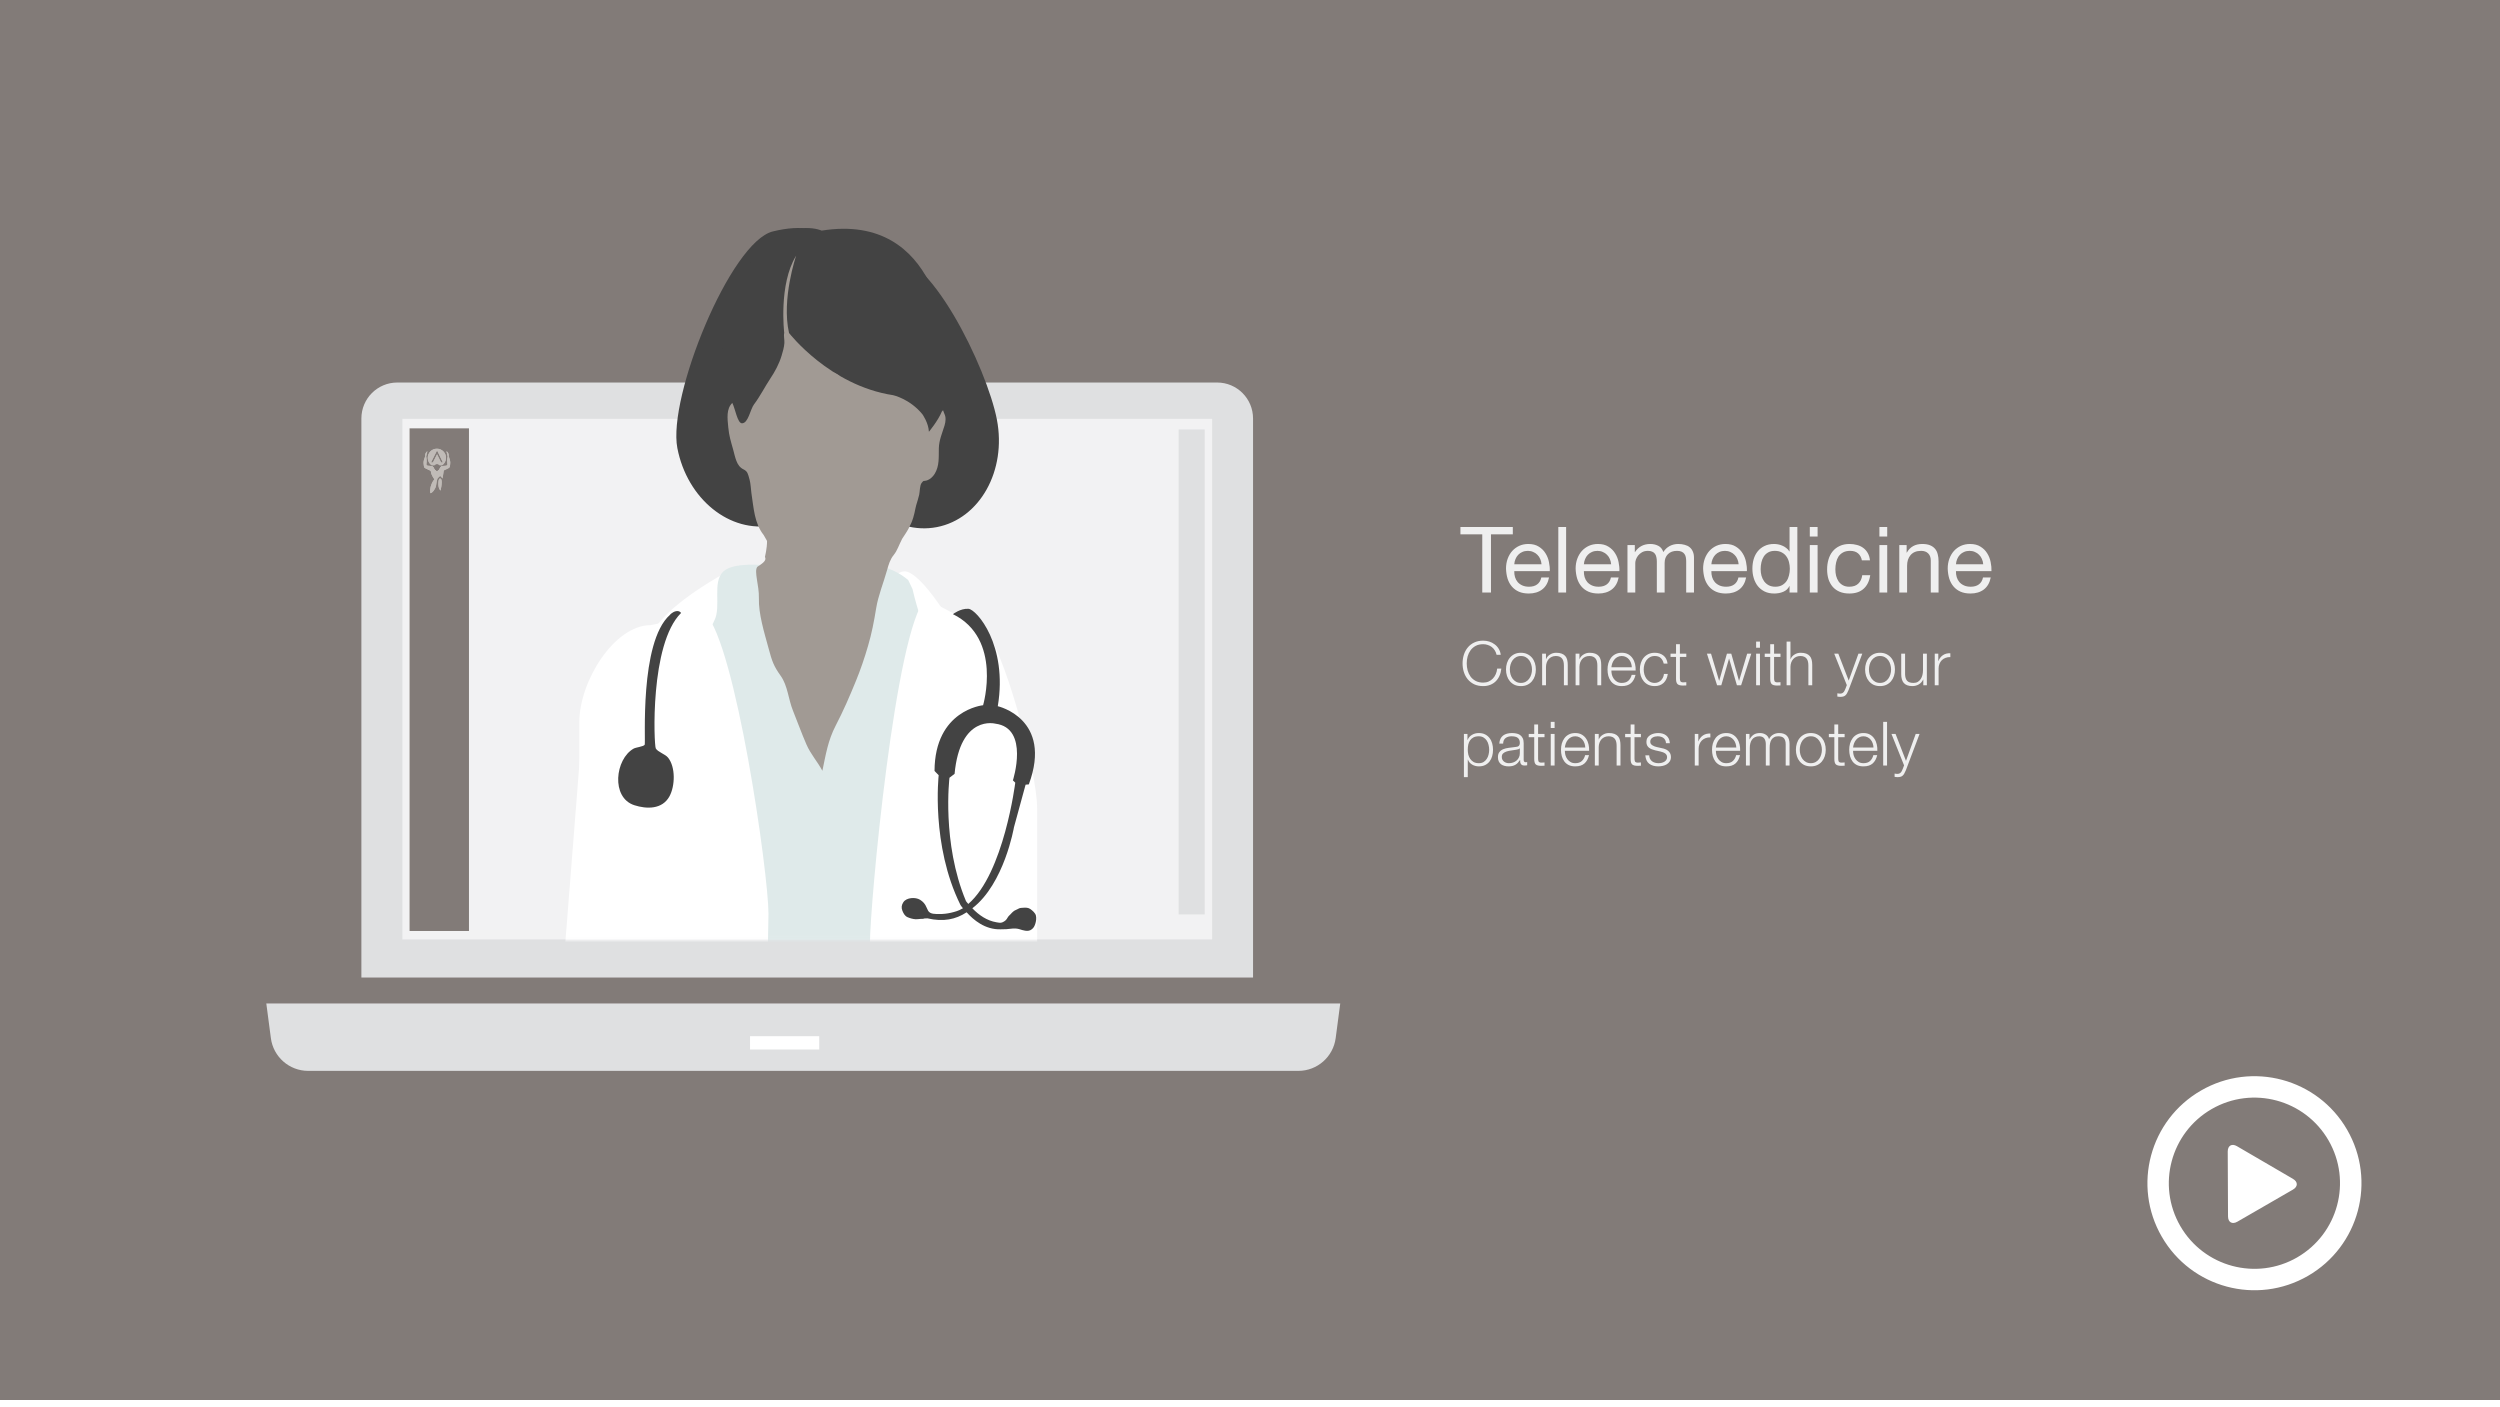 <svg width="654" height="368" viewBox="0 0 654 368" fill="none" xmlns="http://www.w3.org/2000/svg">
<rect width="654" height="366.24" fill="#827B78"/>
<g filter="url(#filter0_d_115_482)">
<path d="M323.797 247.718H90.538V101.485C90.538 96.28 94.74 92.068 99.933 92.068H314.402C319.595 92.068 323.797 96.28 323.797 101.485V247.698V247.718Z" fill="#DFE0E1"/>
<path d="M335.657 272.141H76.617C71.667 272.141 67.484 268.456 66.858 263.555L65.666 254.503H346.608L345.416 263.555C344.769 268.476 340.587 272.141 335.657 272.141Z" fill="#DFE0E1"/>
<path d="M210.309 263.069H192.206V266.552H210.309V263.069Z" fill="white"/>
<path d="M313.089 101.566H101.266V237.755H313.089V101.566Z" fill="#F2F2F3"/>
<path d="M311.149 104.345H304.33V231.216H311.149V104.345Z" fill="#DFE0E1"/>
<path d="M118.682 104.056H103.145V235.547H118.682V104.056Z" fill="#827B78"/>
<path fill-rule="evenodd" clip-rule="evenodd" d="M111.126 117.179C111.591 117.179 111.55 118.091 111.55 118.232C111.55 118.84 111.389 119.792 111.247 120.318C111.187 120.298 111.166 120.237 111.106 120.176C110.641 119.63 110.681 118.779 110.681 118.394C110.681 118.232 110.681 117.179 111.106 117.179" fill="#C0BBB7"/>
<path fill-rule="evenodd" clip-rule="evenodd" d="M109.651 114.769C109.873 115.093 110.075 115.235 110.298 115.235C110.782 115.235 112.379 114.769 112.136 115.012C112.015 115.134 111.934 116.531 111.752 117.179C111.651 117.078 111.308 116.511 111.086 116.511C110.944 116.511 110.782 116.713 110.681 116.835C110.378 117.199 110.318 117.584 110.237 117.949C110.176 118.293 110.116 118.678 110.075 119.022C109.954 119.792 109.227 120.865 108.621 121.027C108.54 120.926 108.52 120.703 108.52 120.541C108.52 120.48 108.52 120.399 108.54 120.075C108.56 119.63 108.701 119.083 108.903 118.617C109.004 118.374 109.126 118.111 109.287 117.868C109.388 117.706 109.631 117.422 109.631 117.361C109.631 117.301 109.469 117.159 109.388 117.017C109.267 116.815 109.126 116.592 109.045 116.389C108.964 116.207 108.843 116.025 108.802 115.802C108.742 115.519 108.722 115.438 108.681 115.154C108.681 115.134 108.621 115.093 108.6 115.073C108.439 114.992 108.237 114.891 108.075 114.81C107.752 114.628 107.287 114.526 106.984 114.202C106.863 114.081 109.55 114.567 109.671 114.729" fill="#C0BBB7"/>
<path d="M110.257 109.382C108.944 109.382 107.893 110.456 107.893 111.772C107.893 112.582 108.297 113.291 108.903 113.716H109.651C109.792 113.514 110.035 113.392 110.318 113.392C110.601 113.392 110.843 113.514 110.984 113.716H111.671C112.278 113.291 112.682 112.582 112.682 111.772C112.682 110.456 111.611 109.382 110.318 109.382M111.389 112.987L110.338 110.841L109.247 112.987H108.742L110.338 109.828L111.873 112.987H111.368H111.389Z" fill="#C0BBB7"/>
<path fill-rule="evenodd" clip-rule="evenodd" d="M112.843 110.031C112.843 110.031 112.803 110.112 112.803 110.132L113.106 111.408C113.106 111.408 112.863 112.42 113.045 113.412C113.187 114.182 111.671 113.554 111.247 114.202C111.126 114.385 111.025 114.607 110.904 114.79C110.681 115.114 110.479 115.255 110.257 115.255C109.772 115.255 109.489 114.466 109.287 114.162C109.227 114.081 109.065 114.04 108.984 114C108.701 113.878 109.247 116.551 109.469 116.551C109.611 116.551 109.772 116.754 109.873 116.875C110.176 117.24 111.873 115.498 111.894 115.215C111.894 115.195 111.954 115.154 111.975 115.134C112.136 115.053 112.338 114.952 112.5 114.871C112.823 114.688 113.288 114.587 113.591 114.263C113.712 114.142 113.793 113.271 113.793 113.088C113.793 112.481 113.611 112.035 113.389 111.387C113.348 111.286 113.389 111.084 113.389 111.023C113.389 110.719 113.167 110.253 112.803 110.031" fill="#C0BBB7"/>
<path fill-rule="evenodd" clip-rule="evenodd" d="M107.752 110.031C107.752 110.031 107.792 110.112 107.792 110.132L107.489 111.408C107.489 111.408 107.732 112.42 107.55 113.412C107.408 114.182 108.924 113.554 109.348 114.202C109.469 114.385 109.57 114.607 109.691 114.79C109.914 115.114 110.116 115.255 110.338 115.255C110.823 115.255 111.106 114.466 111.308 114.162C111.368 114.081 111.53 114.04 111.611 114C111.894 113.878 111.348 116.551 111.126 116.551C110.984 116.551 110.823 116.754 110.722 116.875C110.419 117.24 108.722 115.498 108.701 115.215C108.701 115.195 108.641 115.154 108.621 115.134C108.459 115.053 108.257 114.952 108.095 114.871C107.772 114.688 107.307 114.587 107.004 114.263C106.883 114.142 106.802 113.271 106.802 113.088C106.802 112.481 106.984 112.035 107.226 111.387C107.267 111.286 107.226 111.084 107.226 111.023C107.226 110.719 107.449 110.253 107.812 110.031" fill="#C0BBB7"/>
<path fill-rule="evenodd" clip-rule="evenodd" d="M111.126 117.179C111.591 117.179 111.55 118.091 111.55 118.232C111.55 118.84 111.389 119.792 111.247 120.318C111.187 120.298 111.166 120.237 111.106 120.176C110.641 119.63 110.681 118.779 110.681 118.394C110.681 118.232 110.681 117.179 111.106 117.179" fill="#C0BBB7"/>
<path fill-rule="evenodd" clip-rule="evenodd" d="M109.651 114.769C109.873 115.093 110.075 115.235 110.298 115.235C110.782 115.235 112.379 114.769 112.136 115.012C112.015 115.134 111.934 116.531 111.752 117.179C111.651 117.078 111.308 116.511 111.086 116.511C110.944 116.511 110.782 116.713 110.681 116.835C110.378 117.199 110.318 117.584 110.237 117.949C110.176 118.293 110.116 118.678 110.075 119.022C109.954 119.792 109.227 120.865 108.621 121.027C108.54 120.926 108.52 120.703 108.52 120.541C108.52 120.48 108.52 120.399 108.54 120.075C108.56 119.63 108.701 119.083 108.903 118.617C109.004 118.374 109.126 118.111 109.287 117.868C109.388 117.706 109.631 117.422 109.631 117.361C109.631 117.301 109.469 117.159 109.388 117.017C109.267 116.815 109.126 116.592 109.045 116.389C108.964 116.207 108.843 116.025 108.802 115.802C108.742 115.519 108.722 115.438 108.681 115.154C108.681 115.134 108.621 115.093 108.6 115.073C108.439 114.992 108.237 114.891 108.075 114.81C107.752 114.628 107.287 114.526 106.984 114.202C106.863 114.081 109.55 114.567 109.671 114.729" fill="#C0BBB7"/>
<path d="M110.257 109.382C108.944 109.382 107.893 110.456 107.893 111.772C107.893 112.582 108.297 113.291 108.903 113.716H109.651C109.792 113.514 110.035 113.392 110.318 113.392C110.601 113.392 110.843 113.514 110.984 113.716H111.671C112.278 113.291 112.682 112.582 112.682 111.772C112.682 110.456 111.611 109.382 110.318 109.382M111.389 112.987L110.338 110.841L109.247 112.987H108.742L110.338 109.828L111.873 112.987H111.368H111.389Z" fill="#C0BBB7"/>
<path fill-rule="evenodd" clip-rule="evenodd" d="M112.843 110.031C112.843 110.031 112.803 110.112 112.803 110.132L113.106 111.408C113.106 111.408 112.863 112.42 113.045 113.412C113.187 114.182 111.671 113.554 111.247 114.202C111.126 114.385 111.025 114.607 110.904 114.79C110.681 115.114 110.479 115.255 110.257 115.255C109.772 115.255 109.489 114.466 109.287 114.162C109.227 114.081 109.065 114.04 108.984 114C108.701 113.878 109.247 116.551 109.469 116.551C109.611 116.551 109.772 116.754 109.873 116.875C110.176 117.24 111.873 115.498 111.894 115.215C111.894 115.195 111.954 115.154 111.975 115.134C112.136 115.053 112.338 114.952 112.5 114.871C112.823 114.688 113.288 114.587 113.591 114.263C113.712 114.142 113.793 113.271 113.793 113.088C113.793 112.481 113.611 112.035 113.389 111.387C113.348 111.286 113.389 111.084 113.389 111.023C113.389 110.719 113.167 110.253 112.803 110.031" fill="#C0BBB7"/>
<path fill-rule="evenodd" clip-rule="evenodd" d="M107.752 110.031C107.752 110.031 107.792 110.112 107.792 110.132L107.489 111.408C107.489 111.408 107.732 112.42 107.55 113.412C107.408 114.182 108.924 113.554 109.348 114.202C109.469 114.385 109.57 114.607 109.691 114.79C109.914 115.114 110.116 115.255 110.338 115.255C110.823 115.255 111.106 114.466 111.308 114.162C111.368 114.081 111.53 114.04 111.611 114C111.894 113.878 111.348 116.551 111.126 116.551C110.984 116.551 110.823 116.754 110.722 116.875C110.419 117.24 108.722 115.498 108.701 115.215C108.701 115.195 108.641 115.154 108.621 115.134C108.459 115.053 108.257 114.952 108.095 114.871C107.772 114.688 107.307 114.587 107.004 114.263C106.883 114.142 106.802 113.271 106.802 113.088C106.802 112.481 106.984 112.035 107.226 111.387C107.267 111.286 107.226 111.084 107.226 111.023C107.226 110.719 107.449 110.253 107.812 110.031" fill="#C0BBB7"/>
<mask id="mask0_115_482" style="mask-type:luminance" maskUnits="userSpaceOnUse" x="105" y="33" width="205" height="205">
<path d="M280.824 33.31H134.382C118.274 33.31 105.216 46.538 105.216 62.855V208.395C105.216 224.712 118.274 237.939 134.382 237.939H280.824C296.932 237.939 309.99 224.712 309.99 208.395V62.855C309.99 46.538 296.932 33.31 280.824 33.31Z" fill="white"/>
</mask>
<g mask="url(#mask0_115_482)">
<path d="M213.878 101.271C216.453 114.616 209.433 127.212 198.198 129.406C186.964 131.6 175.769 122.563 173.196 109.219C170.621 95.874 187.074 55.236 198.198 52.535C229.393 44.959 211.305 87.927 213.878 101.271Z" fill="#434343"/>
<path d="M256.787 101.752C259.362 115.097 252.342 127.693 241.108 129.887C229.873 132.081 218.678 123.044 216.106 109.7C213.531 96.355 216.368 60.864 227.602 58.668C238.836 56.474 254.215 88.408 256.787 101.752Z" fill="#434343"/>
<path d="M233.248 141.547C238.627 143.171 247.411 159.407 247.411 159.407L219.801 160.85C219.801 160.85 227.868 139.923 233.246 141.547H233.248Z" fill="white"/>
<path d="M189.314 139.967C189.314 139.967 164.763 151.989 165.48 161.989C166.197 171.99 182.691 166.604 182.691 166.604" fill="white"/>
<path d="M233.587 143.745C225.077 136.482 211.099 140.029 200.804 140.029C196.652 140.029 190.387 139.03 186.573 140.642C182.139 142.516 184.296 148.464 183.406 152.761C182.785 155.769 179.927 158.482 178.691 161.332C176.168 167.144 176.694 229.047 178.086 242.404C179.019 251.352 178.969 260.569 176.214 269.235C172.689 280.318 166.496 290.661 164.557 302.167C163.674 307.406 163.084 312.9 163.338 318.228C163.564 322.968 165.746 324.67 170.004 326.065C177.078 328.384 184.389 328.918 191.735 329.743C197.885 330.434 204.094 331.269 210.243 330.232C217.359 329.035 226.521 327.843 232.77 323.892C238.4 320.333 240.827 313.208 242.565 306.931C244.454 300.103 244.343 292.973 244.235 285.936C244.071 275.264 242.995 264.289 240.967 253.811C239.884 248.223 237.679 242.908 236.816 237.299C236.16 233.03 236.796 229.008 237.303 224.773C237.893 219.842 237.625 214.725 237.845 209.758C238.049 205.154 239.144 201.253 240.027 196.738C241.561 188.896 242.685 180.468 242.373 172.452C242.134 166.33 237.236 157.117 234.713 146.098L233.585 143.745H233.587Z" fill="#DFEAEA"/>
<path d="M147.552 387.78C147.552 398.469 148.086 407.131 157.591 407.131H181.257C190.763 407.131 194.167 396.58 194.167 385.894L197.035 231.075C197.035 220.387 188.429 160.556 180.54 152.536L166.197 155.542C156.692 155.542 147.552 170.22 147.552 180.906V387.778V387.78Z" fill="white"/>
<path d="M267.313 387.681C267.313 398.115 266.779 406.573 257.274 406.573L239.346 407.133C229.84 407.133 226.436 396.834 226.436 386.4L223.568 238.942C223.568 228.508 230.262 156.485 238.151 148.659C238.151 148.659 249.385 154.359 253.689 157.246C257.993 160.134 267.315 193.1 267.315 203.534V387.683L267.313 387.681Z" fill="white"/>
<path d="M148.269 183.018L134.882 352.769L133.926 362.77L161.893 359.692L171.935 185.068" fill="white"/>
<path d="M171.23 152.873C163.202 160.081 164.971 186.357 164.649 186.836C164.331 187.308 162.336 187.512 161.771 187.83C156.92 190.55 155.771 200.655 161.945 202.644C165.148 203.676 169.233 203.784 171.126 200.331C172.633 197.586 172.739 192.617 170.752 190.187C169.986 189.248 168.117 188.754 167.554 187.796C167.07 186.971 165.941 160.473 174.169 152.352C174.169 152.352 173.782 151.686 172.822 151.892C171.864 152.097 171.23 152.871 171.23 152.871V152.873Z" fill="#434343"/>
<path d="M186.276 97.388C186.002 96.851 185.794 96.332 185.688 95.9C183.994 88.929 185.337 81.094 185.337 81.094C187.824 62.083 196.374 55.929 196.374 55.929C204.601 49.358 210.944 52.328 210.944 52.328C242.178 47.352 243.595 82.638 243.595 82.638C244.256 92.366 242.812 98.113 242.812 98.113C242.764 98.59 242.604 99.12 242.369 99.671V99.686C241.355 102.117 238.992 104.945 238.992 104.945C238.882 102.571 237.284 100.353 237.284 100.353C234.005 96.343 229.661 95.38 229.661 95.38C213.024 92.86 202.398 79.097 202.398 79.097C200.387 70.202 204.262 58.884 204.262 58.884C199.626 66.353 201.145 79.076 201.145 79.076C200.956 79.772 201.239 80.903 201.189 81.732C201.116 82.837 200.773 84.005 200.461 85.029C199.78 87.265 198.726 89.194 197.469 91.079C196.216 92.957 194.194 93.907 192.795 95.709C191.781 97.015 191.176 100.396 189.512 100.411C188.325 100.425 187.03 98.859 186.276 97.388Z" fill="#434343"/>
<path d="M243.034 100.213C243.514 101.123 243.392 102.295 243.107 103.266C242.498 105.297 241.652 107.086 241.6 109.272C241.546 111.642 241.777 113.876 240.513 115.96C240.044 116.731 239.277 117.429 238.473 117.679C237.577 117.959 237.716 117.526 237.095 118.343C236.584 119.012 236.652 120.583 236.459 121.431C236.255 122.345 235.927 123.286 235.667 124.2C235.343 125.359 235.247 126.79 234.402 128.789C234.03 129.665 233.518 130.653 232.781 131.768C232.513 132.168 232.006 132.944 232.006 132.944C231.116 134.68 230.734 136.014 229.817 137.154C228.832 138.38 228.489 139.603 228.026 141.248C227.141 144.419 225.734 147.832 225.202 151.124C224.643 154.592 224.063 157.601 223.078 160.971C222.17 164.102 221.139 167.127 219.917 170.12C218.286 174.112 216.636 177.939 214.636 181.778C212.575 185.744 212.028 189.407 211.135 193.636C209.85 191.226 208.07 189.307 206.96 186.74C205.663 183.753 204.626 180.853 203.439 177.907C202.222 174.899 202.082 171.399 200.233 168.806C198.377 166.207 197.966 164.969 197.097 161.743C195.944 157.482 194.402 152.629 194.528 148.417C194.622 145.199 193.165 141.341 194.14 140.266C195.247 139.529 196.675 138.674 196.108 137.712C196.108 137.712 196.683 135.359 196.656 133.512L195.794 131.988C193.315 128.868 193.175 124.885 192.565 120.971C192.398 119.863 192.396 118.595 192.101 117.52C191.644 115.905 191.613 115.334 190.443 114.756C188.631 113.861 188.34 111.559 187.774 109.541C187.141 107.283 186.748 106.109 186.517 103.805C186.278 101.415 185.977 98.948 187.571 97.407C188.327 98.878 188.922 102.753 190.108 102.738C191.773 102.725 192.271 99.033 193.286 97.729C194.684 95.927 196.224 92.963 197.477 91.085C198.735 89.199 199.788 87.269 200.47 85.035C200.784 84.011 201.124 82.843 201.197 81.739C201.247 80.91 200.964 79.778 201.153 79.083C201.153 79.083 199.634 66.359 204.271 58.891C204.271 58.891 200.395 70.209 202.407 79.104C202.407 79.104 213.03 92.864 229.67 95.386C229.67 95.386 234.015 96.349 237.292 100.36C237.292 100.36 238.89 102.577 239.001 104.951C239.001 104.951 241.365 102.123 242.373 99.692L242.378 99.677C242.874 98.995 242.66 99.491 243.04 100.218L243.034 100.213Z" fill="#A19A94"/>
<path d="M236.686 227.38C237.488 227.883 238.02 228.481 238.367 229.352C238.491 229.67 238.631 229.964 238.801 230.259C239.348 231.188 240.711 231.092 241.675 231.109C242.723 231.128 243.774 231.005 244.794 230.766C245.755 230.545 246.846 230.246 247.685 229.706C247.86 229.593 247.741 229.731 247.916 229.61C247.527 229.195 247.242 228.709 247.242 228.709C239.493 213.073 241.561 194.8 241.561 194.8L240.472 193.683C240.53 177.699 253.178 176.489 253.178 176.489C253.178 176.489 258.315 159.074 245.287 152.663C245.287 152.663 247.245 151.122 249.35 151.262C251.455 151.402 259.688 160.746 257.022 176.745C257.022 176.745 271.49 179.999 265.142 197.195L264.296 197.27L261.253 208.407C261.253 208.407 258.733 223.194 250.362 229.604C252.074 231.4 254.196 232.856 256.675 233.271C257.132 233.348 257.735 233.494 258.169 233.305C258.629 233.11 259.061 232.845 259.356 232.426C259.524 232.18 259.657 231.889 259.855 231.662C260.015 231.48 260.21 231.325 260.374 231.147C260.817 230.66 261.218 230.232 261.854 229.998C262.101 229.905 262.311 229.767 262.544 229.655C262.895 229.483 263.275 229.498 263.658 229.468C264.314 229.415 264.998 229.413 265.549 229.814C266.093 230.206 266.85 230.846 267.001 231.525C267.159 232.226 267.043 233.026 266.819 233.702C266.634 234.268 266.415 234.704 265.944 235.078C265.412 235.506 264.884 235.565 264.208 235.476C263.664 235.404 263.163 235.217 262.641 235.063C261.507 234.736 260.401 234.969 259.256 235.073L257.804 235.107C253.647 235.247 250.605 232.587 248.87 230.658C245.987 232.538 242.812 233.204 238.606 232.239L237.797 232.273C237.587 232.407 237.087 232.371 236.806 232.385C236.393 232.409 235.981 232.493 235.565 232.476C234.848 232.445 234.03 232.212 233.373 231.917C232.704 231.616 232.33 230.916 232.066 230.255C231.74 229.434 231.839 228.743 232.326 228.004C233.155 226.759 235.507 226.643 236.683 227.38H236.686ZM249.308 228.47C258.637 220.431 261.592 196.744 261.592 196.744L260.973 196.15C260.973 196.15 265.378 182.452 256.388 181.313C256.388 181.313 247.172 178.867 245.719 194.44L244.381 195.453C244.381 195.453 242.309 212.499 248.689 227.698C248.689 227.698 248.947 228.133 249.306 228.47H249.308Z" fill="#434343"/>
</g>
</g>
<g filter="url(#filter1_d_115_482)">
<path d="M609.242 286.004C601.51 272.615 584.392 268.019 571.004 275.759C557.615 283.483 553.019 300.608 560.759 313.996C568.483 327.385 585.608 331.974 598.996 324.242C612.385 316.51 616.974 299.392 609.242 286.004ZM596.194 319.393C585.482 325.576 571.79 321.906 565.6 311.202C559.417 300.489 563.086 286.797 573.791 280.607C584.503 274.424 598.203 278.094 604.378 288.799C610.561 299.511 606.892 313.203 596.187 319.393H596.194ZM595.075 298.858L580.419 290.311C579.084 289.533 578.009 290.155 578.009 291.697L578.084 308.666C578.084 310.216 579.181 310.846 580.523 310.067L595.067 301.668C596.409 300.897 596.417 299.637 595.067 298.858H595.075Z" fill="white"/>
</g>
<path d="M391.504 171.291C391.408 170.854 391.248 170.465 391.024 170.123C390.811 169.771 390.544 169.478 390.224 169.243C389.915 169.009 389.568 168.833 389.184 168.715C388.811 168.587 388.416 168.523 388 168.523C387.243 168.523 386.592 168.667 386.048 168.955C385.504 169.243 385.056 169.627 384.704 170.107C384.363 170.577 384.107 171.11 383.936 171.707C383.776 172.305 383.696 172.918 383.696 173.547C383.696 174.166 383.776 174.779 383.936 175.387C384.107 175.985 384.363 176.523 384.704 177.003C385.056 177.473 385.504 177.851 386.048 178.139C386.592 178.427 387.243 178.571 388 178.571C388.533 178.571 389.013 178.475 389.44 178.283C389.867 178.091 390.235 177.83 390.544 177.499C390.853 177.169 391.104 176.785 391.296 176.347C391.488 175.899 391.611 175.419 391.664 174.907H392.752C392.677 175.611 392.512 176.246 392.256 176.811C392 177.377 391.669 177.857 391.264 178.251C390.859 178.646 390.379 178.95 389.824 179.163C389.28 179.377 388.672 179.483 388 179.483C387.104 179.483 386.315 179.323 385.632 179.003C384.96 178.673 384.4 178.235 383.952 177.691C383.504 177.147 383.168 176.518 382.944 175.803C382.72 175.089 382.608 174.337 382.608 173.547C382.608 172.758 382.72 172.006 382.944 171.291C383.168 170.577 383.504 169.947 383.952 169.403C384.4 168.849 384.96 168.411 385.632 168.091C386.315 167.761 387.104 167.595 388 167.595C388.544 167.595 389.072 167.675 389.584 167.835C390.107 167.995 390.576 168.235 390.992 168.555C391.419 168.865 391.771 169.249 392.048 169.707C392.336 170.166 392.517 170.694 392.592 171.291H391.504ZM397.874 171.611C397.394 171.611 396.972 171.713 396.61 171.915C396.247 172.118 395.943 172.385 395.698 172.715C395.463 173.046 395.282 173.425 395.154 173.851C395.036 174.267 394.978 174.694 394.978 175.131C394.978 175.569 395.036 176.001 395.154 176.427C395.282 176.843 395.463 177.217 395.698 177.547C395.943 177.878 396.247 178.145 396.61 178.347C396.972 178.55 397.394 178.651 397.874 178.651C398.354 178.651 398.775 178.55 399.138 178.347C399.5 178.145 399.799 177.878 400.034 177.547C400.279 177.217 400.46 176.843 400.578 176.427C400.706 176.001 400.77 175.569 400.77 175.131C400.77 174.694 400.706 174.267 400.578 173.851C400.46 173.425 400.279 173.046 400.034 172.715C399.799 172.385 399.5 172.118 399.138 171.915C398.775 171.713 398.354 171.611 397.874 171.611ZM397.874 170.763C398.503 170.763 399.058 170.881 399.538 171.115C400.028 171.35 400.439 171.665 400.77 172.059C401.1 172.454 401.351 172.918 401.522 173.451C401.692 173.974 401.778 174.534 401.778 175.131C401.778 175.729 401.692 176.294 401.522 176.827C401.351 177.35 401.1 177.809 400.77 178.203C400.439 178.598 400.028 178.913 399.538 179.147C399.058 179.371 398.503 179.483 397.874 179.483C397.244 179.483 396.684 179.371 396.194 179.147C395.714 178.913 395.308 178.598 394.978 178.203C394.647 177.809 394.396 177.35 394.226 176.827C394.055 176.294 393.97 175.729 393.97 175.131C393.97 174.534 394.055 173.974 394.226 173.451C394.396 172.918 394.647 172.454 394.978 172.059C395.308 171.665 395.714 171.35 396.194 171.115C396.684 170.881 397.244 170.763 397.874 170.763ZM403.42 171.003H404.428V172.427H404.46C404.652 171.926 404.994 171.526 405.484 171.227C405.975 170.918 406.514 170.763 407.1 170.763C407.676 170.763 408.156 170.838 408.54 170.987C408.935 171.137 409.25 171.35 409.484 171.627C409.719 171.894 409.884 172.225 409.98 172.619C410.076 173.014 410.124 173.457 410.124 173.947V179.259H409.116V174.107C409.116 173.755 409.084 173.43 409.02 173.131C408.956 172.822 408.844 172.555 408.684 172.331C408.524 172.107 408.306 171.931 408.028 171.803C407.762 171.675 407.426 171.611 407.02 171.611C406.615 171.611 406.252 171.686 405.932 171.835C405.623 171.974 405.356 172.171 405.132 172.427C404.919 172.673 404.748 172.971 404.62 173.323C404.503 173.665 404.439 174.038 404.428 174.443V179.259H403.42V171.003ZM412.174 171.003H413.182V172.427H413.214C413.406 171.926 413.747 171.526 414.238 171.227C414.729 170.918 415.267 170.763 415.854 170.763C416.43 170.763 416.91 170.838 417.294 170.987C417.689 171.137 418.003 171.35 418.238 171.627C418.473 171.894 418.638 172.225 418.734 172.619C418.83 173.014 418.878 173.457 418.878 173.947V179.259H417.87V174.107C417.87 173.755 417.838 173.43 417.774 173.131C417.71 172.822 417.598 172.555 417.438 172.331C417.278 172.107 417.059 171.931 416.782 171.803C416.515 171.675 416.179 171.611 415.774 171.611C415.369 171.611 415.006 171.686 414.686 171.835C414.377 171.974 414.11 172.171 413.886 172.427C413.673 172.673 413.502 172.971 413.374 173.323C413.257 173.665 413.193 174.038 413.182 174.443V179.259H412.174V171.003ZM426.88 174.555C426.869 174.171 426.8 173.803 426.672 173.451C426.554 173.099 426.384 172.79 426.16 172.523C425.936 172.246 425.664 172.027 425.344 171.867C425.024 171.697 424.661 171.611 424.256 171.611C423.84 171.611 423.472 171.697 423.152 171.867C422.832 172.027 422.56 172.246 422.336 172.523C422.112 172.79 421.93 173.105 421.792 173.467C421.664 173.819 421.578 174.182 421.536 174.555H426.88ZM421.536 175.403C421.536 175.766 421.584 176.145 421.68 176.539C421.786 176.923 421.952 177.27 422.176 177.579C422.4 177.889 422.682 178.145 423.024 178.347C423.365 178.55 423.776 178.651 424.256 178.651C424.992 178.651 425.568 178.459 425.984 178.075C426.4 177.691 426.688 177.179 426.848 176.539H427.856C427.642 177.478 427.248 178.203 426.672 178.715C426.106 179.227 425.301 179.483 424.256 179.483C423.605 179.483 423.04 179.371 422.56 179.147C422.09 178.913 421.706 178.598 421.408 178.203C421.109 177.798 420.885 177.334 420.736 176.811C420.597 176.278 420.528 175.718 420.528 175.131C420.528 174.587 420.597 174.054 420.736 173.531C420.885 173.009 421.109 172.545 421.408 172.139C421.706 171.723 422.09 171.393 422.56 171.147C423.04 170.891 423.605 170.763 424.256 170.763C424.917 170.763 425.482 170.897 425.952 171.163C426.421 171.43 426.8 171.782 427.088 172.219C427.386 172.646 427.6 173.142 427.728 173.707C427.856 174.262 427.909 174.827 427.888 175.403H421.536ZM435.225 173.595C435.086 172.977 434.83 172.491 434.457 172.139C434.083 171.787 433.561 171.611 432.889 171.611C432.409 171.611 431.987 171.713 431.625 171.915C431.262 172.118 430.958 172.385 430.713 172.715C430.478 173.046 430.297 173.425 430.169 173.851C430.051 174.267 429.993 174.694 429.993 175.131C429.993 175.569 430.051 176.001 430.169 176.427C430.297 176.843 430.478 177.217 430.713 177.547C430.958 177.878 431.262 178.145 431.625 178.347C431.987 178.55 432.409 178.651 432.889 178.651C433.198 178.651 433.491 178.593 433.769 178.475C434.046 178.358 434.291 178.198 434.505 177.995C434.718 177.782 434.894 177.531 435.033 177.243C435.171 176.955 435.257 176.641 435.289 176.299H436.297C436.158 177.302 435.79 178.086 435.193 178.651C434.595 179.206 433.827 179.483 432.889 179.483C432.259 179.483 431.699 179.371 431.209 179.147C430.729 178.913 430.323 178.598 429.993 178.203C429.662 177.809 429.411 177.35 429.241 176.827C429.07 176.294 428.985 175.729 428.985 175.131C428.985 174.534 429.07 173.974 429.241 173.451C429.411 172.918 429.662 172.454 429.993 172.059C430.323 171.665 430.729 171.35 431.209 171.115C431.699 170.881 432.259 170.763 432.889 170.763C433.774 170.763 434.521 170.998 435.129 171.467C435.747 171.937 436.115 172.646 436.233 173.595H435.225ZM439.458 171.003H441.138V171.851H439.458V177.419C439.458 177.75 439.5 178.011 439.586 178.203C439.682 178.385 439.911 178.486 440.274 178.507C440.562 178.507 440.85 178.491 441.138 178.459V179.307C440.988 179.307 440.839 179.313 440.69 179.323C440.54 179.334 440.391 179.339 440.242 179.339C439.57 179.339 439.1 179.211 438.834 178.955C438.567 178.689 438.439 178.203 438.45 177.499V171.851H437.01V171.003H438.45V168.523H439.458V171.003ZM446.533 171.003H447.605L449.717 178.075H449.749L451.765 171.003H452.901L454.917 178.075H454.949L457.061 171.003H458.133L455.477 179.259H454.373L452.341 172.315H452.309L450.293 179.259H449.189L446.533 171.003ZM459.4 167.835H460.408V169.451H459.4V167.835ZM459.4 171.003H460.408V179.259H459.4V171.003ZM464.098 171.003H465.778V171.851H464.098V177.419C464.098 177.75 464.14 178.011 464.226 178.203C464.322 178.385 464.551 178.486 464.914 178.507C465.202 178.507 465.49 178.491 465.778 178.459V179.307C465.628 179.307 465.479 179.313 465.33 179.323C465.18 179.334 465.031 179.339 464.882 179.339C464.21 179.339 463.74 179.211 463.474 178.955C463.207 178.689 463.079 178.203 463.09 177.499V171.851H461.65V171.003H463.09V168.523H464.098V171.003ZM467.376 167.835H468.384V172.427H468.416C468.608 171.926 468.949 171.526 469.44 171.227C469.931 170.918 470.469 170.763 471.056 170.763C471.632 170.763 472.112 170.838 472.496 170.987C472.891 171.137 473.205 171.35 473.44 171.627C473.675 171.894 473.84 172.225 473.936 172.619C474.032 173.014 474.08 173.457 474.08 173.947V179.259H473.072V174.107C473.072 173.755 473.04 173.43 472.976 173.131C472.912 172.822 472.8 172.555 472.64 172.331C472.48 172.107 472.261 171.931 471.984 171.803C471.717 171.675 471.381 171.611 470.976 171.611C470.571 171.611 470.208 171.686 469.888 171.835C469.579 171.974 469.312 172.171 469.088 172.427C468.875 172.673 468.704 172.971 468.576 173.323C468.459 173.665 468.395 174.038 468.384 174.443V179.259H467.376V167.835ZM479.831 171.003H480.903L483.623 178.043L486.167 171.003H487.175L483.591 180.507C483.441 180.859 483.303 181.147 483.175 181.371C483.047 181.606 482.903 181.787 482.743 181.915C482.593 182.054 482.412 182.15 482.199 182.203C481.996 182.267 481.735 182.299 481.415 182.299C481.212 182.289 481.052 182.278 480.935 182.267C480.828 182.267 480.732 182.251 480.647 182.219V181.371C480.764 181.393 480.876 181.409 480.983 181.419C481.1 181.441 481.217 181.451 481.335 181.451C481.559 181.451 481.74 181.419 481.879 181.355C482.028 181.291 482.156 181.201 482.263 181.083C482.369 180.977 482.46 180.843 482.535 180.683C482.609 180.523 482.689 180.347 482.775 180.155L483.127 179.227L479.831 171.003ZM491.813 171.611C491.333 171.611 490.912 171.713 490.549 171.915C490.186 172.118 489.882 172.385 489.637 172.715C489.402 173.046 489.221 173.425 489.093 173.851C488.976 174.267 488.917 174.694 488.917 175.131C488.917 175.569 488.976 176.001 489.093 176.427C489.221 176.843 489.402 177.217 489.637 177.547C489.882 177.878 490.186 178.145 490.549 178.347C490.912 178.55 491.333 178.651 491.813 178.651C492.293 178.651 492.714 178.55 493.077 178.347C493.44 178.145 493.738 177.878 493.973 177.547C494.218 177.217 494.4 176.843 494.517 176.427C494.645 176.001 494.709 175.569 494.709 175.131C494.709 174.694 494.645 174.267 494.517 173.851C494.4 173.425 494.218 173.046 493.973 172.715C493.738 172.385 493.44 172.118 493.077 171.915C492.714 171.713 492.293 171.611 491.813 171.611ZM491.813 170.763C492.442 170.763 492.997 170.881 493.477 171.115C493.968 171.35 494.378 171.665 494.709 172.059C495.04 172.454 495.29 172.918 495.461 173.451C495.632 173.974 495.717 174.534 495.717 175.131C495.717 175.729 495.632 176.294 495.461 176.827C495.29 177.35 495.04 177.809 494.709 178.203C494.378 178.598 493.968 178.913 493.477 179.147C492.997 179.371 492.442 179.483 491.813 179.483C491.184 179.483 490.624 179.371 490.133 179.147C489.653 178.913 489.248 178.598 488.917 178.203C488.586 177.809 488.336 177.35 488.165 176.827C487.994 176.294 487.909 175.729 487.909 175.131C487.909 174.534 487.994 173.974 488.165 173.451C488.336 172.918 488.586 172.454 488.917 172.059C489.248 171.665 489.653 171.35 490.133 171.115C490.624 170.881 491.184 170.763 491.813 170.763ZM504.064 179.259H503.136V177.771H503.104C502.837 178.326 502.448 178.753 501.936 179.051C501.434 179.339 500.874 179.483 500.256 179.483C499.733 179.483 499.285 179.409 498.912 179.259C498.549 179.121 498.25 178.918 498.016 178.651C497.792 178.385 497.626 178.059 497.52 177.675C497.413 177.291 497.36 176.854 497.36 176.363V171.003H498.368V176.379C498.389 177.126 498.56 177.691 498.88 178.075C499.21 178.459 499.776 178.651 500.576 178.651C501.013 178.651 501.386 178.561 501.696 178.379C502.005 178.187 502.261 177.937 502.464 177.627C502.666 177.318 502.816 176.966 502.912 176.571C503.008 176.166 503.056 175.755 503.056 175.339V171.003H504.064V179.259ZM506.129 171.003H507.057V172.939H507.089C507.345 172.267 507.74 171.75 508.273 171.387C508.817 171.025 509.463 170.859 510.209 170.891V171.899C509.751 171.878 509.335 171.942 508.961 172.091C508.588 172.23 508.263 172.433 507.985 172.699C507.719 172.966 507.511 173.286 507.361 173.659C507.212 174.022 507.137 174.422 507.137 174.859V179.259H506.129V171.003ZM382.96 192.003H383.888V193.571H383.92C384.155 192.995 384.533 192.553 385.056 192.243C385.589 191.923 386.192 191.763 386.864 191.763C387.493 191.763 388.037 191.881 388.496 192.115C388.965 192.35 389.355 192.67 389.664 193.075C389.973 193.47 390.203 193.934 390.352 194.467C390.501 194.99 390.576 195.545 390.576 196.131C390.576 196.718 390.501 197.278 390.352 197.811C390.203 198.334 389.973 198.798 389.664 199.203C389.355 199.598 388.965 199.913 388.496 200.147C388.037 200.371 387.493 200.483 386.864 200.483C386.565 200.483 386.267 200.446 385.968 200.371C385.669 200.297 385.392 200.185 385.136 200.035C384.88 199.886 384.651 199.699 384.448 199.475C384.256 199.251 384.107 198.99 384 198.691H383.968V203.299H382.96V192.003ZM389.568 196.131C389.568 195.705 389.515 195.283 389.408 194.867C389.312 194.441 389.152 194.062 388.928 193.731C388.715 193.401 388.437 193.134 388.096 192.931C387.755 192.718 387.344 192.611 386.864 192.611C386.309 192.611 385.845 192.707 385.472 192.899C385.099 193.091 384.8 193.347 384.576 193.667C384.352 193.987 384.192 194.361 384.096 194.787C384.011 195.214 383.968 195.662 383.968 196.131C383.968 196.558 384.016 196.985 384.112 197.411C384.219 197.827 384.384 198.201 384.608 198.531C384.843 198.862 385.141 199.134 385.504 199.347C385.877 199.55 386.331 199.651 386.864 199.651C387.344 199.651 387.755 199.55 388.096 199.347C388.437 199.134 388.715 198.862 388.928 198.531C389.152 198.201 389.312 197.827 389.408 197.411C389.515 196.985 389.568 196.558 389.568 196.131ZM392.212 194.531C392.244 194.051 392.345 193.635 392.516 193.283C392.686 192.931 392.916 192.643 393.204 192.419C393.502 192.195 393.849 192.03 394.244 191.923C394.638 191.817 395.076 191.763 395.556 191.763C395.918 191.763 396.281 191.801 396.644 191.875C397.006 191.939 397.332 192.067 397.62 192.259C397.908 192.451 398.142 192.723 398.324 193.075C398.505 193.417 398.596 193.865 398.596 194.419V198.803C398.596 199.209 398.793 199.411 399.188 199.411C399.305 199.411 399.412 199.39 399.508 199.347V200.195C399.39 200.217 399.284 200.233 399.188 200.243C399.102 200.254 398.99 200.259 398.852 200.259C398.596 200.259 398.388 200.227 398.228 200.163C398.078 200.089 397.961 199.987 397.876 199.859C397.79 199.731 397.732 199.582 397.7 199.411C397.678 199.23 397.668 199.033 397.668 198.819H397.636C397.454 199.086 397.268 199.326 397.076 199.539C396.894 199.742 396.686 199.913 396.452 200.051C396.228 200.19 395.966 200.297 395.668 200.371C395.38 200.446 395.033 200.483 394.628 200.483C394.244 200.483 393.881 200.435 393.54 200.339C393.209 200.254 392.916 200.115 392.66 199.923C392.414 199.721 392.217 199.47 392.068 199.171C391.929 198.862 391.86 198.499 391.86 198.083C391.86 197.507 391.988 197.059 392.244 196.739C392.5 196.409 392.836 196.158 393.252 195.987C393.678 195.817 394.153 195.699 394.676 195.635C395.209 195.561 395.748 195.491 396.292 195.427C396.505 195.406 396.692 195.379 396.852 195.347C397.012 195.315 397.145 195.262 397.252 195.187C397.358 195.102 397.438 194.99 397.492 194.851C397.556 194.713 397.588 194.531 397.588 194.307C397.588 193.966 397.529 193.689 397.412 193.475C397.305 193.251 397.15 193.075 396.948 192.947C396.756 192.819 396.526 192.734 396.26 192.691C396.004 192.638 395.726 192.611 395.428 192.611C394.788 192.611 394.265 192.766 393.86 193.075C393.454 193.374 393.241 193.859 393.22 194.531H392.212ZM397.588 195.747H397.556C397.492 195.865 397.369 195.95 397.188 196.003C397.006 196.057 396.846 196.094 396.708 196.115C396.281 196.19 395.838 196.259 395.38 196.323C394.932 196.377 394.521 196.462 394.148 196.579C393.774 196.697 393.465 196.867 393.22 197.091C392.985 197.305 392.868 197.614 392.868 198.019C392.868 198.275 392.916 198.505 393.012 198.707C393.118 198.899 393.257 199.07 393.428 199.219C393.598 199.358 393.796 199.465 394.02 199.539C394.244 199.614 394.473 199.651 394.708 199.651C395.092 199.651 395.46 199.593 395.812 199.475C396.164 199.358 396.468 199.187 396.724 198.963C396.99 198.739 397.198 198.467 397.348 198.147C397.508 197.827 397.588 197.465 397.588 197.059V195.747ZM402.364 192.003H404.044V192.851H402.364V198.419C402.364 198.75 402.407 199.011 402.492 199.203C402.588 199.385 402.818 199.486 403.18 199.507C403.468 199.507 403.756 199.491 404.044 199.459V200.307C403.895 200.307 403.746 200.313 403.596 200.323C403.447 200.334 403.298 200.339 403.148 200.339C402.476 200.339 402.007 200.211 401.74 199.955C401.474 199.689 401.346 199.203 401.356 198.499V192.851H399.916V192.003H401.356V189.523H402.364V192.003ZM405.675 188.835H406.683V190.451H405.675V188.835ZM405.675 192.003H406.683V200.259H405.675V192.003ZM414.708 195.555C414.697 195.171 414.628 194.803 414.5 194.451C414.383 194.099 414.212 193.79 413.988 193.523C413.764 193.246 413.492 193.027 413.172 192.867C412.852 192.697 412.489 192.611 412.084 192.611C411.668 192.611 411.3 192.697 410.98 192.867C410.66 193.027 410.388 193.246 410.164 193.523C409.94 193.79 409.759 194.105 409.62 194.467C409.492 194.819 409.407 195.182 409.364 195.555H414.708ZM409.364 196.403C409.364 196.766 409.412 197.145 409.508 197.539C409.615 197.923 409.78 198.27 410.004 198.579C410.228 198.889 410.511 199.145 410.852 199.347C411.193 199.55 411.604 199.651 412.084 199.651C412.82 199.651 413.396 199.459 413.812 199.075C414.228 198.691 414.516 198.179 414.676 197.539H415.684C415.471 198.478 415.076 199.203 414.5 199.715C413.935 200.227 413.129 200.483 412.084 200.483C411.433 200.483 410.868 200.371 410.388 200.147C409.919 199.913 409.535 199.598 409.236 199.203C408.937 198.798 408.713 198.334 408.564 197.811C408.425 197.278 408.356 196.718 408.356 196.131C408.356 195.587 408.425 195.054 408.564 194.531C408.713 194.009 408.937 193.545 409.236 193.139C409.535 192.723 409.919 192.393 410.388 192.147C410.868 191.891 411.433 191.763 412.084 191.763C412.745 191.763 413.311 191.897 413.78 192.163C414.249 192.43 414.628 192.782 414.916 193.219C415.215 193.646 415.428 194.142 415.556 194.707C415.684 195.262 415.737 195.827 415.716 196.403H409.364ZM417.213 192.003H418.221V193.427H418.253C418.445 192.926 418.786 192.526 419.277 192.227C419.767 191.918 420.306 191.763 420.893 191.763C421.469 191.763 421.949 191.838 422.333 191.987C422.727 192.137 423.042 192.35 423.277 192.627C423.511 192.894 423.677 193.225 423.773 193.619C423.869 194.014 423.917 194.457 423.917 194.947V200.259H422.909V195.107C422.909 194.755 422.877 194.43 422.813 194.131C422.749 193.822 422.637 193.555 422.477 193.331C422.317 193.107 422.098 192.931 421.821 192.803C421.554 192.675 421.218 192.611 420.813 192.611C420.407 192.611 420.045 192.686 419.725 192.835C419.415 192.974 419.149 193.171 418.925 193.427C418.711 193.673 418.541 193.971 418.413 194.323C418.295 194.665 418.231 195.038 418.221 195.443V200.259H417.213V192.003ZM427.583 192.003H429.263V192.851H427.583V198.419C427.583 198.75 427.625 199.011 427.711 199.203C427.807 199.385 428.036 199.486 428.399 199.507C428.687 199.507 428.975 199.491 429.263 199.459V200.307C429.113 200.307 428.964 200.313 428.815 200.323C428.665 200.334 428.516 200.339 428.367 200.339C427.695 200.339 427.225 200.211 426.959 199.955C426.692 199.689 426.564 199.203 426.575 198.499V192.851H425.135V192.003H426.575V189.523H427.583V192.003ZM435.821 194.419C435.81 194.11 435.746 193.843 435.629 193.619C435.512 193.385 435.352 193.193 435.149 193.043C434.957 192.894 434.733 192.787 434.477 192.723C434.221 192.649 433.949 192.611 433.661 192.611C433.437 192.611 433.208 192.638 432.973 192.691C432.749 192.734 432.541 192.814 432.349 192.931C432.157 193.038 432.002 193.182 431.885 193.363C431.768 193.545 431.709 193.769 431.709 194.035C431.709 194.259 431.762 194.451 431.869 194.611C431.986 194.761 432.13 194.889 432.301 194.995C432.472 195.102 432.658 195.193 432.861 195.267C433.064 195.331 433.25 195.385 433.421 195.427L434.765 195.731C435.053 195.774 435.336 195.854 435.613 195.971C435.901 196.078 436.152 196.222 436.365 196.403C436.589 196.585 436.77 196.809 436.909 197.075C437.048 197.342 437.117 197.657 437.117 198.019C437.117 198.467 437.016 198.851 436.813 199.171C436.61 199.481 436.349 199.737 436.029 199.939C435.72 200.131 435.368 200.27 434.973 200.355C434.578 200.441 434.189 200.483 433.805 200.483C432.834 200.483 432.045 200.254 431.437 199.795C430.84 199.337 430.498 198.601 430.413 197.587H431.421C431.464 198.27 431.709 198.787 432.157 199.139C432.616 199.481 433.181 199.651 433.853 199.651C434.098 199.651 434.349 199.625 434.605 199.571C434.872 199.518 435.117 199.427 435.341 199.299C435.565 199.171 435.746 199.011 435.885 198.819C436.034 198.617 436.109 198.371 436.109 198.083C436.109 197.838 436.056 197.635 435.949 197.475C435.853 197.305 435.72 197.166 435.549 197.059C435.378 196.942 435.181 196.846 434.957 196.771C434.744 196.697 434.525 196.633 434.301 196.579L433.005 196.291C432.674 196.206 432.37 196.11 432.093 196.003C431.816 195.886 431.57 195.747 431.357 195.587C431.154 195.417 430.994 195.214 430.877 194.979C430.76 194.734 430.701 194.435 430.701 194.083C430.701 193.667 430.792 193.31 430.973 193.011C431.165 192.713 431.41 192.473 431.709 192.291C432.008 192.11 432.338 191.977 432.701 191.891C433.074 191.806 433.442 191.763 433.805 191.763C434.221 191.763 434.605 191.817 434.957 191.923C435.32 192.03 435.634 192.195 435.901 192.419C436.178 192.643 436.397 192.921 436.557 193.251C436.717 193.582 436.808 193.971 436.829 194.419H435.821ZM443.353 192.003H444.281V193.939H444.313C444.569 193.267 444.964 192.75 445.497 192.387C446.041 192.025 446.687 191.859 447.433 191.891V192.899C446.975 192.878 446.559 192.942 446.185 193.091C445.812 193.23 445.487 193.433 445.209 193.699C444.943 193.966 444.735 194.286 444.585 194.659C444.436 195.022 444.361 195.422 444.361 195.859V200.259H443.353V192.003ZM454.215 195.555C454.204 195.171 454.135 194.803 454.007 194.451C453.889 194.099 453.719 193.79 453.495 193.523C453.271 193.246 452.999 193.027 452.679 192.867C452.359 192.697 451.996 192.611 451.591 192.611C451.175 192.611 450.807 192.697 450.487 192.867C450.167 193.027 449.895 193.246 449.671 193.523C449.447 193.79 449.265 194.105 449.127 194.467C448.999 194.819 448.913 195.182 448.871 195.555H454.215ZM448.871 196.403C448.871 196.766 448.919 197.145 449.015 197.539C449.121 197.923 449.287 198.27 449.511 198.579C449.735 198.889 450.017 199.145 450.359 199.347C450.7 199.55 451.111 199.651 451.591 199.651C452.327 199.651 452.903 199.459 453.319 199.075C453.735 198.691 454.023 198.179 454.183 197.539H455.191C454.977 198.478 454.583 199.203 454.007 199.715C453.441 200.227 452.636 200.483 451.591 200.483C450.94 200.483 450.375 200.371 449.895 200.147C449.425 199.913 449.041 199.598 448.743 199.203C448.444 198.798 448.22 198.334 448.071 197.811C447.932 197.278 447.863 196.718 447.863 196.131C447.863 195.587 447.932 195.054 448.071 194.531C448.22 194.009 448.444 193.545 448.743 193.139C449.041 192.723 449.425 192.393 449.895 192.147C450.375 191.891 450.94 191.763 451.591 191.763C452.252 191.763 452.817 191.897 453.287 192.163C453.756 192.43 454.135 192.782 454.423 193.219C454.721 193.646 454.935 194.142 455.063 194.707C455.191 195.262 455.244 195.827 455.223 196.403H448.871ZM456.736 192.003H457.664V193.395H457.712C457.978 192.883 458.325 192.483 458.752 192.195C459.189 191.907 459.744 191.763 460.416 191.763C460.96 191.763 461.45 191.897 461.888 192.163C462.336 192.43 462.634 192.835 462.784 193.379C463.029 192.835 463.392 192.43 463.872 192.163C464.352 191.897 464.864 191.763 465.408 191.763C467.232 191.763 468.144 192.729 468.144 194.659V200.259H467.136V194.707C467.136 194.025 466.992 193.507 466.704 193.155C466.416 192.793 465.909 192.611 465.184 192.611C464.746 192.611 464.384 192.697 464.096 192.867C463.808 193.027 463.578 193.246 463.408 193.523C463.237 193.801 463.114 194.121 463.04 194.483C462.976 194.835 462.944 195.203 462.944 195.587V200.259H461.936V194.659C461.936 194.382 461.904 194.121 461.84 193.875C461.786 193.619 461.69 193.401 461.552 193.219C461.424 193.027 461.248 192.878 461.024 192.771C460.8 192.665 460.528 192.611 460.208 192.611C459.781 192.611 459.408 192.691 459.088 192.851C458.778 193.001 458.522 193.214 458.32 193.491C458.128 193.758 457.984 194.078 457.888 194.451C457.792 194.814 457.744 195.214 457.744 195.651V200.259H456.736V192.003ZM473.712 192.611C473.232 192.611 472.81 192.713 472.448 192.915C472.085 193.118 471.781 193.385 471.536 193.715C471.301 194.046 471.12 194.425 470.992 194.851C470.874 195.267 470.816 195.694 470.816 196.131C470.816 196.569 470.874 197.001 470.992 197.427C471.12 197.843 471.301 198.217 471.536 198.547C471.781 198.878 472.085 199.145 472.448 199.347C472.81 199.55 473.232 199.651 473.712 199.651C474.192 199.651 474.613 199.55 474.976 199.347C475.338 199.145 475.637 198.878 475.872 198.547C476.117 198.217 476.298 197.843 476.416 197.427C476.544 197.001 476.608 196.569 476.608 196.131C476.608 195.694 476.544 195.267 476.416 194.851C476.298 194.425 476.117 194.046 475.872 193.715C475.637 193.385 475.338 193.118 474.976 192.915C474.613 192.713 474.192 192.611 473.712 192.611ZM473.712 191.763C474.341 191.763 474.896 191.881 475.376 192.115C475.866 192.35 476.277 192.665 476.608 193.059C476.938 193.454 477.189 193.918 477.36 194.451C477.53 194.974 477.616 195.534 477.616 196.131C477.616 196.729 477.53 197.294 477.36 197.827C477.189 198.35 476.938 198.809 476.608 199.203C476.277 199.598 475.866 199.913 475.376 200.147C474.896 200.371 474.341 200.483 473.712 200.483C473.082 200.483 472.522 200.371 472.032 200.147C471.552 199.913 471.146 199.598 470.816 199.203C470.485 198.809 470.234 198.35 470.064 197.827C469.893 197.294 469.808 196.729 469.808 196.131C469.808 195.534 469.893 194.974 470.064 194.451C470.234 193.918 470.485 193.454 470.816 193.059C471.146 192.665 471.552 192.35 472.032 192.115C472.522 191.881 473.082 191.763 473.712 191.763ZM480.874 192.003H482.554V192.851H480.874V198.419C480.874 198.75 480.917 199.011 481.002 199.203C481.098 199.385 481.328 199.486 481.69 199.507C481.978 199.507 482.266 199.491 482.554 199.459V200.307C482.405 200.307 482.256 200.313 482.106 200.323C481.957 200.334 481.808 200.339 481.658 200.339C480.986 200.339 480.517 200.211 480.25 199.955C479.984 199.689 479.856 199.203 479.866 198.499V192.851H478.426V192.003H479.866V189.523H480.874V192.003ZM490.105 195.555C490.094 195.171 490.025 194.803 489.897 194.451C489.779 194.099 489.609 193.79 489.385 193.523C489.161 193.246 488.889 193.027 488.569 192.867C488.249 192.697 487.886 192.611 487.481 192.611C487.065 192.611 486.697 192.697 486.377 192.867C486.057 193.027 485.785 193.246 485.561 193.523C485.337 193.79 485.155 194.105 485.017 194.467C484.889 194.819 484.803 195.182 484.761 195.555H490.105ZM484.761 196.403C484.761 196.766 484.809 197.145 484.905 197.539C485.011 197.923 485.177 198.27 485.401 198.579C485.625 198.889 485.907 199.145 486.249 199.347C486.59 199.55 487.001 199.651 487.481 199.651C488.217 199.651 488.793 199.459 489.209 199.075C489.625 198.691 489.913 198.179 490.073 197.539H491.081C490.867 198.478 490.473 199.203 489.897 199.715C489.331 200.227 488.526 200.483 487.481 200.483C486.83 200.483 486.265 200.371 485.785 200.147C485.315 199.913 484.931 199.598 484.633 199.203C484.334 198.798 484.11 198.334 483.961 197.811C483.822 197.278 483.753 196.718 483.753 196.131C483.753 195.587 483.822 195.054 483.961 194.531C484.11 194.009 484.334 193.545 484.633 193.139C484.931 192.723 485.315 192.393 485.785 192.147C486.265 191.891 486.83 191.763 487.481 191.763C488.142 191.763 488.707 191.897 489.177 192.163C489.646 192.43 490.025 192.782 490.313 193.219C490.611 193.646 490.825 194.142 490.953 194.707C491.081 195.262 491.134 195.827 491.113 196.403H484.761ZM492.642 188.835H493.65V200.259H492.642V188.835ZM494.811 192.003H495.883L498.603 199.043L501.147 192.003H502.155L498.571 201.507C498.421 201.859 498.283 202.147 498.155 202.371C498.027 202.606 497.883 202.787 497.723 202.915C497.573 203.054 497.392 203.15 497.179 203.203C496.976 203.267 496.715 203.299 496.395 203.299C496.192 203.289 496.032 203.278 495.915 203.267C495.808 203.267 495.712 203.251 495.627 203.219V202.371C495.744 202.393 495.856 202.409 495.963 202.419C496.08 202.441 496.197 202.451 496.315 202.451C496.539 202.451 496.72 202.419 496.859 202.355C497.008 202.291 497.136 202.201 497.243 202.083C497.349 201.977 497.44 201.843 497.515 201.683C497.589 201.523 497.669 201.347 497.755 201.155L498.107 200.227L494.811 192.003Z" fill="#EFEFEF"/>
<path d="M387.76 139.784H382.048V137.864H395.752V139.784H390.04V155H387.76V139.784ZM403.261 147.608C403.229 147.128 403.117 146.672 402.925 146.24C402.749 145.808 402.501 145.44 402.181 145.136C401.877 144.816 401.509 144.568 401.077 144.392C400.661 144.2 400.197 144.104 399.685 144.104C399.157 144.104 398.677 144.2 398.245 144.392C397.829 144.568 397.469 144.816 397.165 145.136C396.861 145.456 396.621 145.832 396.445 146.264C396.269 146.68 396.165 147.128 396.133 147.608H403.261ZM405.229 151.064C404.957 152.456 404.357 153.504 403.429 154.208C402.501 154.912 401.333 155.264 399.925 155.264C398.933 155.264 398.069 155.104 397.333 154.784C396.613 154.464 396.005 154.016 395.509 153.44C395.013 152.864 394.637 152.176 394.381 151.376C394.141 150.576 394.005 149.704 393.973 148.76C393.973 147.816 394.117 146.952 394.405 146.168C394.693 145.384 395.093 144.704 395.605 144.128C396.133 143.552 396.749 143.104 397.453 142.784C398.173 142.464 398.957 142.304 399.805 142.304C400.909 142.304 401.821 142.536 402.541 143C403.277 143.448 403.861 144.024 404.293 144.728C404.741 145.432 405.045 146.2 405.205 147.032C405.381 147.864 405.453 148.656 405.421 149.408H396.133C396.117 149.952 396.181 150.472 396.325 150.968C396.469 151.448 396.701 151.88 397.021 152.264C397.341 152.632 397.749 152.928 398.245 153.152C398.741 153.376 399.325 153.488 399.997 153.488C400.861 153.488 401.565 153.288 402.109 152.888C402.669 152.488 403.037 151.88 403.213 151.064H405.229ZM407.656 137.864H409.696V155H407.656V137.864ZM421.472 147.608C421.44 147.128 421.328 146.672 421.136 146.24C420.96 145.808 420.712 145.44 420.392 145.136C420.088 144.816 419.72 144.568 419.288 144.392C418.872 144.2 418.408 144.104 417.896 144.104C417.368 144.104 416.888 144.2 416.456 144.392C416.04 144.568 415.68 144.816 415.376 145.136C415.072 145.456 414.832 145.832 414.656 146.264C414.48 146.68 414.376 147.128 414.344 147.608H421.472ZM423.44 151.064C423.168 152.456 422.568 153.504 421.64 154.208C420.712 154.912 419.544 155.264 418.136 155.264C417.144 155.264 416.28 155.104 415.544 154.784C414.824 154.464 414.216 154.016 413.72 153.44C413.224 152.864 412.848 152.176 412.592 151.376C412.352 150.576 412.216 149.704 412.184 148.76C412.184 147.816 412.328 146.952 412.616 146.168C412.904 145.384 413.304 144.704 413.816 144.128C414.344 143.552 414.96 143.104 415.664 142.784C416.384 142.464 417.168 142.304 418.016 142.304C419.12 142.304 420.032 142.536 420.752 143C421.488 143.448 422.072 144.024 422.504 144.728C422.952 145.432 423.256 146.2 423.416 147.032C423.592 147.864 423.664 148.656 423.632 149.408H414.344C414.328 149.952 414.392 150.472 414.536 150.968C414.68 151.448 414.912 151.88 415.232 152.264C415.552 152.632 415.96 152.928 416.456 153.152C416.952 153.376 417.536 153.488 418.208 153.488C419.072 153.488 419.776 153.288 420.32 152.888C420.88 152.488 421.248 151.88 421.424 151.064H423.44ZM425.747 142.592H427.667V144.416H427.715C428.643 143.008 429.979 142.304 431.723 142.304C432.491 142.304 433.187 142.464 433.811 142.784C434.435 143.104 434.875 143.648 435.131 144.416C435.547 143.744 436.091 143.224 436.763 142.856C437.451 142.488 438.203 142.304 439.019 142.304C439.643 142.304 440.203 142.376 440.699 142.52C441.211 142.648 441.643 142.856 441.995 143.144C442.363 143.432 442.643 143.808 442.835 144.272C443.043 144.72 443.147 145.264 443.147 145.904V155H441.107V146.864C441.107 146.48 441.075 146.12 441.011 145.784C440.947 145.448 440.827 145.16 440.651 144.92C440.475 144.664 440.227 144.464 439.907 144.32C439.603 144.176 439.203 144.104 438.707 144.104C437.699 144.104 436.907 144.392 436.331 144.968C435.755 145.544 435.467 146.312 435.467 147.272V155H433.427V146.864C433.427 146.464 433.387 146.096 433.307 145.76C433.243 145.424 433.123 145.136 432.947 144.896C432.771 144.64 432.531 144.448 432.227 144.32C431.939 144.176 431.563 144.104 431.099 144.104C430.507 144.104 429.995 144.224 429.563 144.464C429.147 144.704 428.803 144.992 428.531 145.328C428.275 145.664 428.083 146.016 427.955 146.384C427.843 146.736 427.787 147.032 427.787 147.272V155H425.747V142.592ZM454.824 147.608C454.792 147.128 454.68 146.672 454.488 146.24C454.312 145.808 454.064 145.44 453.744 145.136C453.44 144.816 453.072 144.568 452.64 144.392C452.224 144.2 451.76 144.104 451.248 144.104C450.72 144.104 450.24 144.2 449.808 144.392C449.392 144.568 449.032 144.816 448.728 145.136C448.424 145.456 448.184 145.832 448.008 146.264C447.832 146.68 447.728 147.128 447.696 147.608H454.824ZM456.792 151.064C456.52 152.456 455.92 153.504 454.992 154.208C454.064 154.912 452.896 155.264 451.488 155.264C450.496 155.264 449.632 155.104 448.896 154.784C448.176 154.464 447.568 154.016 447.072 153.44C446.576 152.864 446.2 152.176 445.944 151.376C445.704 150.576 445.568 149.704 445.536 148.76C445.536 147.816 445.68 146.952 445.968 146.168C446.256 145.384 446.656 144.704 447.168 144.128C447.696 143.552 448.312 143.104 449.016 142.784C449.736 142.464 450.52 142.304 451.368 142.304C452.472 142.304 453.384 142.536 454.104 143C454.84 143.448 455.424 144.024 455.856 144.728C456.304 145.432 456.608 146.2 456.768 147.032C456.944 147.864 457.016 148.656 456.984 149.408H447.696C447.68 149.952 447.744 150.472 447.888 150.968C448.032 151.448 448.264 151.88 448.584 152.264C448.904 152.632 449.312 152.928 449.808 153.152C450.304 153.376 450.888 153.488 451.56 153.488C452.424 153.488 453.128 153.288 453.672 152.888C454.232 152.488 454.6 151.88 454.776 151.064H456.792ZM460.587 148.904C460.587 149.48 460.659 150.048 460.803 150.608C460.963 151.152 461.195 151.64 461.499 152.072C461.819 152.504 462.219 152.848 462.699 153.104C463.195 153.36 463.771 153.488 464.427 153.488C465.115 153.488 465.699 153.352 466.179 153.08C466.659 152.808 467.051 152.456 467.355 152.024C467.659 151.576 467.875 151.072 468.003 150.512C468.147 149.952 468.219 149.384 468.219 148.808C468.219 148.2 468.147 147.616 468.003 147.056C467.859 146.48 467.627 145.976 467.307 145.544C467.003 145.112 466.603 144.768 466.107 144.512C465.611 144.24 465.011 144.104 464.307 144.104C463.619 144.104 463.035 144.24 462.555 144.512C462.075 144.784 461.691 145.144 461.403 145.592C461.115 146.04 460.907 146.552 460.779 147.128C460.651 147.704 460.587 148.296 460.587 148.904ZM470.187 155H468.147V153.32H468.099C467.763 154.008 467.235 154.504 466.515 154.808C465.795 155.112 465.003 155.264 464.139 155.264C463.179 155.264 462.339 155.088 461.619 154.736C460.915 154.384 460.323 153.912 459.843 153.32C459.379 152.728 459.027 152.04 458.787 151.256C458.547 150.472 458.427 149.64 458.427 148.76C458.427 147.88 458.539 147.048 458.763 146.264C459.003 145.48 459.355 144.8 459.819 144.224C460.299 143.632 460.891 143.168 461.595 142.832C462.315 142.48 463.147 142.304 464.091 142.304C464.411 142.304 464.755 142.336 465.123 142.4C465.491 142.464 465.859 142.576 466.227 142.736C466.595 142.88 466.939 143.08 467.259 143.336C467.595 143.576 467.875 143.88 468.099 144.248H468.147V137.864H470.187V155ZM475.485 140.36H473.445V137.864H475.485V140.36ZM473.445 142.592H475.485V155H473.445V142.592ZM487.069 146.576C486.909 145.792 486.573 145.184 486.061 144.752C485.549 144.32 484.861 144.104 483.997 144.104C483.261 144.104 482.645 144.24 482.149 144.512C481.653 144.784 481.253 145.144 480.949 145.592C480.661 146.04 480.453 146.56 480.325 147.152C480.197 147.728 480.133 148.328 480.133 148.952C480.133 149.528 480.197 150.088 480.325 150.632C480.469 151.176 480.685 151.664 480.973 152.096C481.261 152.512 481.637 152.848 482.101 153.104C482.565 153.36 483.117 153.488 483.757 153.488C484.765 153.488 485.549 153.224 486.109 152.696C486.685 152.168 487.037 151.424 487.165 150.464H489.253C489.029 152 488.453 153.184 487.525 154.016C486.613 154.848 485.365 155.264 483.781 155.264C482.837 155.264 481.997 155.112 481.261 154.808C480.541 154.504 479.933 154.072 479.437 153.512C478.957 152.952 478.589 152.288 478.333 151.52C478.093 150.736 477.973 149.88 477.973 148.952C477.973 148.024 478.093 147.16 478.333 146.36C478.573 145.544 478.933 144.84 479.413 144.248C479.909 143.64 480.525 143.168 481.261 142.832C481.997 142.48 482.853 142.304 483.829 142.304C484.533 142.304 485.189 142.392 485.797 142.568C486.421 142.728 486.965 142.984 487.429 143.336C487.909 143.688 488.301 144.136 488.605 144.68C488.909 145.208 489.101 145.84 489.181 146.576H487.069ZM493.696 140.36H491.656V137.864H493.696V140.36ZM491.656 142.592H493.696V155H491.656V142.592ZM496.856 142.592H498.776V144.56H498.824C499.672 143.056 501.016 142.304 502.856 142.304C503.672 142.304 504.352 142.416 504.896 142.64C505.44 142.864 505.88 143.176 506.216 143.576C506.552 143.976 506.784 144.456 506.912 145.016C507.056 145.56 507.128 146.168 507.128 146.84V155H505.088V146.6C505.088 145.832 504.864 145.224 504.416 144.776C503.968 144.328 503.352 144.104 502.568 144.104C501.944 144.104 501.4 144.2 500.936 144.392C500.488 144.584 500.112 144.856 499.808 145.208C499.504 145.56 499.272 145.976 499.112 146.456C498.968 146.92 498.896 147.432 498.896 147.992V155H496.856V142.592ZM518.808 147.608C518.776 147.128 518.664 146.672 518.472 146.24C518.296 145.808 518.048 145.44 517.728 145.136C517.424 144.816 517.056 144.568 516.624 144.392C516.208 144.2 515.744 144.104 515.232 144.104C514.704 144.104 514.224 144.2 513.792 144.392C513.376 144.568 513.016 144.816 512.712 145.136C512.408 145.456 512.168 145.832 511.992 146.264C511.816 146.68 511.712 147.128 511.68 147.608H518.808ZM520.776 151.064C520.504 152.456 519.904 153.504 518.976 154.208C518.048 154.912 516.88 155.264 515.472 155.264C514.48 155.264 513.616 155.104 512.88 154.784C512.16 154.464 511.552 154.016 511.056 153.44C510.56 152.864 510.184 152.176 509.928 151.376C509.688 150.576 509.552 149.704 509.52 148.76C509.52 147.816 509.664 146.952 509.952 146.168C510.24 145.384 510.64 144.704 511.152 144.128C511.68 143.552 512.296 143.104 513 142.784C513.72 142.464 514.504 142.304 515.352 142.304C516.456 142.304 517.368 142.536 518.088 143C518.824 143.448 519.408 144.024 519.84 144.728C520.288 145.432 520.592 146.2 520.752 147.032C520.928 147.864 521 148.656 520.968 149.408H511.68C511.664 149.952 511.728 150.472 511.872 150.968C512.016 151.448 512.248 151.88 512.568 152.264C512.888 152.632 513.296 152.928 513.792 153.152C514.288 153.376 514.872 153.488 515.544 153.488C516.408 153.488 517.112 153.288 517.656 152.888C518.216 152.488 518.584 151.88 518.76 151.064H520.776Z" fill="#EFEFEF"/>
<defs>
<filter id="filter0_d_115_482" x="44.666" y="34.647" width="350.035" height="295.05" filterUnits="userSpaceOnUse" color-interpolation-filters="sRGB">
<feFlood flood-opacity="0" result="BackgroundImageFix"/>
<feColorMatrix in="SourceAlpha" type="matrix" values="0 0 0 0 0 0 0 0 0 0 0 0 0 0 0 0 0 0 127 0" result="hardAlpha"/>
<feOffset dx="4" dy="8"/>
<feGaussianBlur stdDeviation="12.5"/>
<feComposite in2="hardAlpha" operator="out"/>
<feColorMatrix type="matrix" values="0 0 0 0 0 0 0 0 0 0 0 0 0 0 0 0 0 0 0.3 0"/>
<feBlend mode="normal" in2="BackgroundImageFix" result="effect1_dropShadow_115_482"/>
<feBlend mode="normal" in="SourceGraphic" in2="effect1_dropShadow_115_482" result="shape"/>
</filter>
<filter id="filter1_d_115_482" x="531.978" y="251.744" width="115.575" height="115.575" filterUnits="userSpaceOnUse" color-interpolation-filters="sRGB">
<feFlood flood-opacity="0" result="BackgroundImageFix"/>
<feColorMatrix in="SourceAlpha" type="matrix" values="0 0 0 0 0 0 0 0 0 0 0 0 0 0 0 0 0 0 127 0" result="hardAlpha"/>
<feOffset dx="4.766" dy="9.532"/>
<feGaussianBlur stdDeviation="14.894"/>
<feComposite in2="hardAlpha" operator="out"/>
<feColorMatrix type="matrix" values="0 0 0 0 0 0 0 0 0 0 0 0 0 0 0 0 0 0 0.3 0"/>
<feBlend mode="normal" in2="BackgroundImageFix" result="effect1_dropShadow_115_482"/>
<feBlend mode="normal" in="SourceGraphic" in2="effect1_dropShadow_115_482" result="shape"/>
</filter>
</defs>
</svg>
